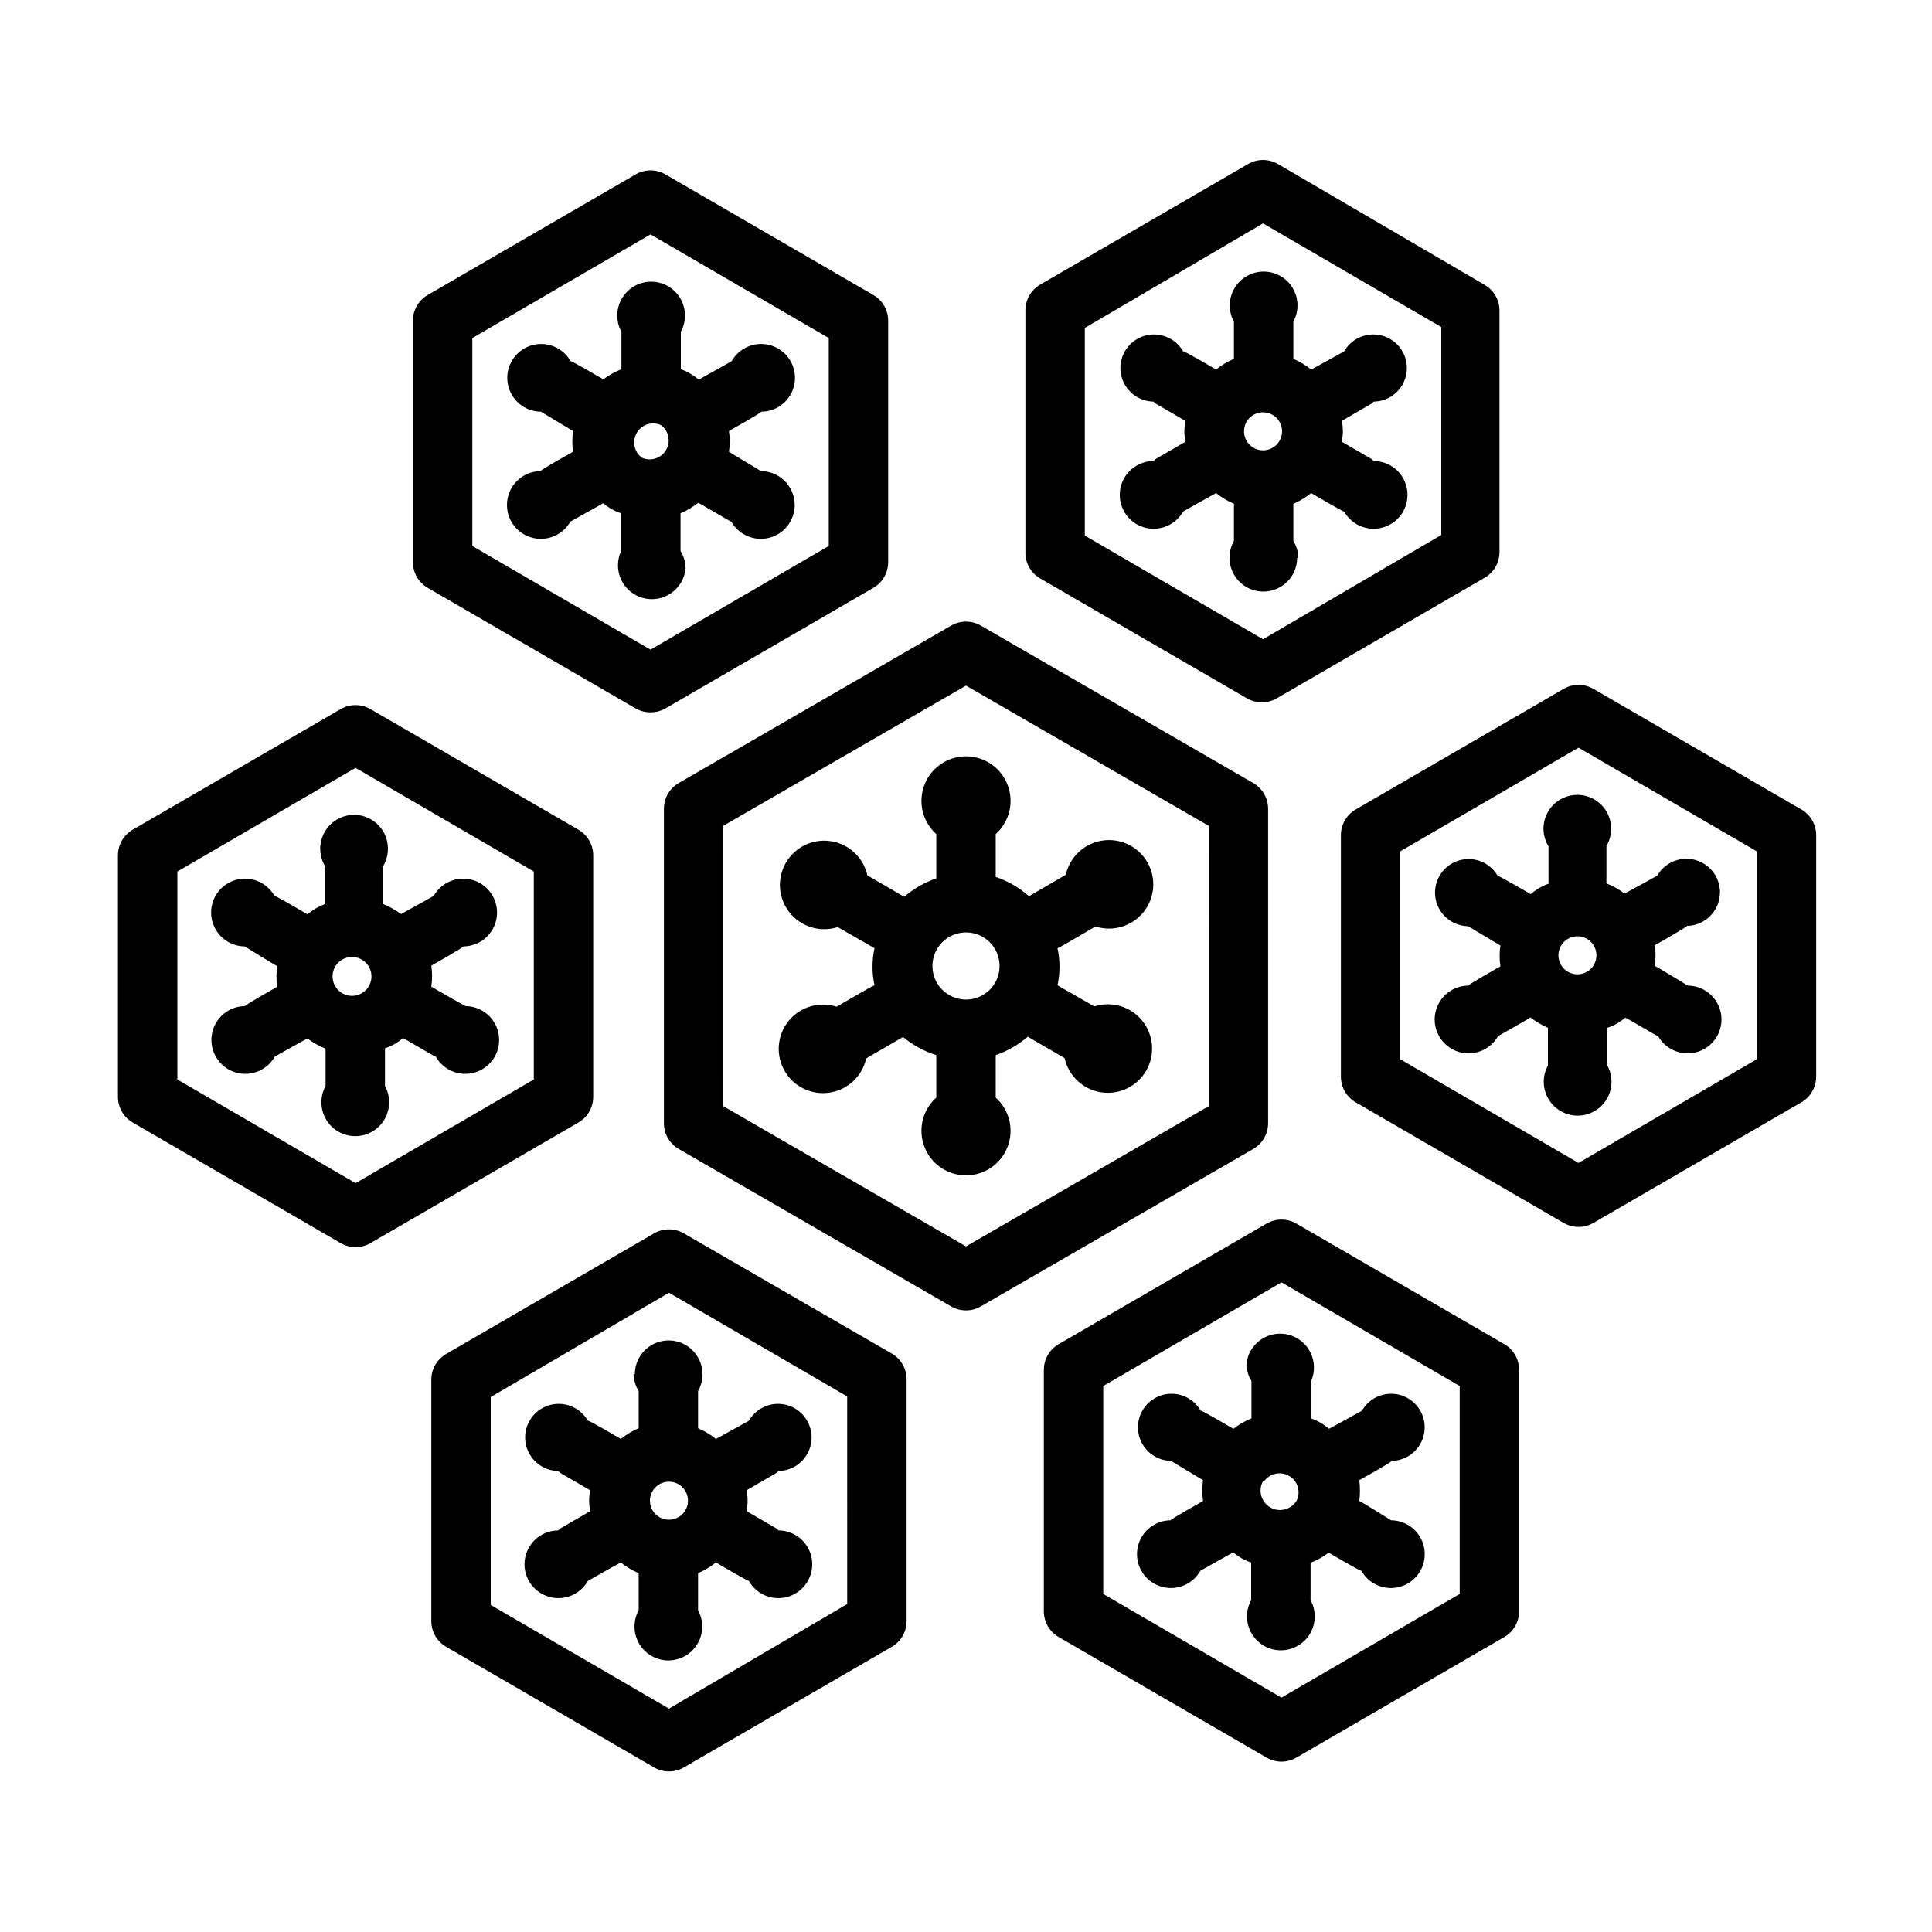 <?xml version="1.0" encoding="UTF-8"?>
<!-- Uploaded to: ICON Repo, www.iconrepo.com, Generator: ICON Repo Mixer Tools -->
<svg fill="#000000" width="800px" height="800px" version="1.1" viewBox="144 144 512 512" xmlns="http://www.w3.org/2000/svg">
 <path d="m480.06 441.72v-83.441c-0.02-2.797-1.516-5.371-3.938-6.769l-72.188-41.723c-2.434-1.406-5.434-1.406-7.871 0l-72.188 41.723c-2.422 1.398-3.918 3.973-3.934 6.769v83.441c0.016 2.797 1.512 5.375 3.934 6.769l72.188 41.723c2.438 1.406 5.438 1.406 7.871 0l72.188-41.723c2.422-1.395 3.918-3.973 3.938-6.769zm-15.742-4.566-64.316 37.156-64.312-37.156-0.004-74.309 64.316-37.156 64.312 37.156zm-76.125-80.844c0.016 3.34 1.445 6.512 3.934 8.738v11.336 0.395c-3.117 1.074-6 2.731-8.5 4.879l-9.762-5.668c-1.043-4.731-4.887-8.332-9.676-9.066s-9.535 1.551-11.945 5.75c-2.414 4.199-2 9.449 1.047 13.219 3.043 3.766 8.09 5.273 12.703 3.797l9.762 5.59v-0.004c-0.711 3.242-0.711 6.602 0 9.844-0.473 0-9.684 5.512-10.078 5.668v-0.004c-4.613-1.477-9.66 0.031-12.703 3.797-3.043 3.769-3.461 9.02-1.047 13.219 2.414 4.199 7.16 6.484 11.945 5.75 4.789-0.734 8.633-4.336 9.676-9.066l9.762-5.668c2.602 2.156 5.594 3.789 8.816 4.801v11.258c-3.648 3.266-4.902 8.441-3.156 13.016s6.133 7.594 11.031 7.594c4.894 0 9.281-3.019 11.027-7.594 1.75-4.574 0.492-9.75-3.156-13.016v-11.258c3.117-1.074 6-2.731 8.5-4.879l9.762 5.668c1.043 4.731 4.891 8.332 9.676 9.066 4.789 0.734 9.535-1.551 11.949-5.75 2.414-4.199 1.996-9.449-1.047-13.219-3.047-3.766-8.094-5.273-12.707-3.797l-9.762-5.59 0.004 0.004c0.707-3.242 0.707-6.602 0-9.844 0.473 0 9.684-5.59 10.078-5.746h-0.004c4.613 1.48 9.66-0.027 12.703-3.793 3.047-3.769 3.461-9.02 1.047-13.219-2.414-4.199-7.16-6.484-11.945-5.75-4.789 0.734-8.633 4.336-9.676 9.066l-9.762 5.668c-2.574-2.269-5.57-4.008-8.816-5.117v-0.395-10.941c2.988-2.672 4.414-6.676 3.793-10.637-0.625-3.957-3.211-7.332-6.875-8.957-3.66-1.625-7.898-1.285-11.254 0.91-3.352 2.191-5.367 5.938-5.344 9.945zm11.809 52.586c-4.914 0-8.898-3.984-8.898-8.895 0-4.914 3.984-8.898 8.898-8.898 4.91 0 8.895 3.984 8.895 8.898 0 4.91-3.984 8.895-8.895 8.895zm19.363-111.78 55.105 31.961v-0.004c2.434 1.406 5.434 1.406 7.871 0l55.105-31.961c2.445-1.41 3.945-4.023 3.934-6.848v-63.922c0.012-2.82-1.488-5.434-3.934-6.848l-54.789-32.039c-2.438-1.406-5.438-1.406-7.875 0l-55.105 31.961h0.004c-2.445 1.41-3.949 4.023-3.938 6.848v63.922c-0.105 2.789 1.273 5.422 3.621 6.926zm12.125-66.207 47.23-27.707 47.23 27.473v55.105l-47.23 27.629-47.23-27.473zm56.602 60.93h-0.004c-0.031-1.59-0.496-3.137-1.336-4.484v-9.84c1.695-0.727 3.281-1.68 4.723-2.836 0 0 8.582 5.039 8.738 4.879 1.574 2.797 4.523 4.539 7.734 4.566 3.207 0.031 6.188-1.656 7.816-4.422 1.625-2.766 1.652-6.191 0.066-8.984-1.582-2.789-4.539-4.519-7.746-4.539l-0.629-0.551-7.871-4.566h-0.004c0.395-1.816 0.395-3.695 0-5.512l7.871-4.566 0.629-0.551h0.004c3.168-0.051 6.07-1.785 7.617-4.551s1.504-6.144-0.109-8.871c-1.613-2.731-4.555-4.391-7.723-4.367-3.172 0.023-6.086 1.734-7.656 4.484 0 0-8.5 4.723-8.738 4.801v0.004c-1.441-1.156-3.027-2.109-4.723-2.836v-9.84c1.52-2.781 1.461-6.156-0.152-8.883-1.617-2.727-4.551-4.398-7.723-4.398-3.168 0-6.102 1.672-7.719 4.398-1.617 2.727-1.676 6.102-0.152 8.883v9.84c-1.695 0.727-3.285 1.68-4.723 2.836 0 0-8.66-5.117-8.738-4.801v-0.004c-1.57-2.75-4.488-4.461-7.656-4.484s-6.109 1.637-7.727 4.367c-1.613 2.727-1.652 6.106-0.105 8.871 1.547 2.766 4.449 4.5 7.617 4.551l0.629 0.551 7.871 4.566c-0.395 1.816-0.395 3.695 0 5.512l-7.871 4.566-0.629 0.551c-3.211 0.02-6.164 1.75-7.75 4.539-1.582 2.793-1.559 6.219 0.07 8.984 1.625 2.766 4.606 4.453 7.816 4.422 3.207-0.027 6.156-1.77 7.734-4.566 0 0 8.344-4.723 8.738-4.879 1.438 1.156 3.027 2.109 4.723 2.836v9.84c-1.379 2.414-1.559 5.336-0.488 7.902 1.07 2.57 3.273 4.496 5.961 5.215s5.559 0.152 7.769-1.539c2.211-1.691 3.516-4.309 3.527-7.094zm-9.371-28.496c-2.781 0-5.039-2.254-5.039-5.039 0-2.781 2.258-5.035 5.039-5.035s5.039 2.254 5.039 5.035c0 2.785-2.258 5.039-5.039 5.039zm-221.36 36.449 55.105 31.961h-0.004c1.199 0.68 2.559 1.031 3.938 1.02 1.379 0.012 2.734-0.34 3.934-1.02l55.105-31.961c2.445-1.414 3.949-4.027 3.938-6.852v-63.918c0.012-2.824-1.492-5.438-3.938-6.852l-55.105-31.961v0.004c-2.434-1.406-5.434-1.406-7.871 0l-55.105 31.961 0.004-0.004c-2.445 1.414-3.949 4.027-3.938 6.852v63.918c-0.012 2.824 1.492 5.438 3.938 6.852zm11.809-66.203 47.23-27.473 47.23 27.473v55.105l-47.23 27.473-47.23-27.473zm56.52 60.93v-0.004c-0.035-1.586-0.496-3.137-1.34-4.484v-9.996-0.004c1.66-0.715 3.219-1.641 4.644-2.754 0.395 0 8.738 5.117 8.816 4.961 1.578 2.793 4.527 4.535 7.734 4.562 3.211 0.031 6.191-1.656 7.816-4.422 1.629-2.766 1.656-6.191 0.07-8.98-1.586-2.793-4.539-4.523-7.75-4.543 0 0-8.266-4.961-8.5-5.117 0.273-1.828 0.273-3.684 0-5.512 0 0 8.816-4.961 8.582-5.117 3.207-0.02 6.164-1.75 7.746-4.543 1.586-2.789 1.559-6.215-0.066-8.98-1.629-2.766-4.609-4.453-7.816-4.422-3.211 0.027-6.16 1.77-7.738 4.562 0 0-8.5 4.801-8.738 4.879v0.004c-1.391-1.203-2.992-2.137-4.723-2.758v-9.918c1.523-2.777 1.465-6.156-0.152-8.883-1.613-2.727-4.547-4.398-7.719-4.398-3.168 0-6.106 1.672-7.719 4.398-1.617 2.727-1.676 6.106-0.152 8.883v9.918c-1.715 0.672-3.328 1.574-4.801 2.68 0 0-8.582-5.039-8.66-4.801v-0.004c-1.578-2.793-4.527-4.535-7.734-4.562-3.211-0.031-6.191 1.656-7.816 4.422-1.629 2.766-1.656 6.191-0.07 8.98 1.586 2.793 4.539 4.523 7.75 4.543 0 0 8.266 4.961 8.5 5.117-0.238 1.828-0.238 3.684 0 5.512 0 0-8.816 4.879-8.582 5.117-3.207 0.02-6.16 1.75-7.746 4.543-1.586 2.789-1.559 6.215 0.066 8.98 1.629 2.766 4.609 4.453 7.816 4.422 3.211-0.027 6.16-1.77 7.738-4.562 0 0 8.422-4.723 8.738-4.879v-0.004c1.375 1.207 2.981 2.117 4.723 2.676v9.996 0.004c-1.125 2.41-1.117 5.195 0.012 7.602 1.129 2.406 3.269 4.188 5.844 4.863 2.57 0.676 5.312 0.176 7.477-1.363 2.168-1.543 3.543-3.965 3.75-6.617zm-11.57-29.207h-0.004c-2.07-1.527-2.66-4.367-1.367-6.594 1.293-2.223 4.055-3.113 6.406-2.066 2.074 1.527 2.664 4.367 1.371 6.594-1.297 2.223-4.059 3.113-6.41 2.066zm-12.914 169.33v-63.922c0.012-2.824-1.488-5.438-3.934-6.848l-55.105-31.961c-2.434-1.406-5.438-1.406-7.871 0l-55.105 31.961c-2.445 1.41-3.945 4.023-3.934 6.848v63.922c-0.012 2.824 1.488 5.438 3.934 6.848l55.105 31.961c2.434 1.406 5.438 1.406 7.871 0l55.105-31.961c2.445-1.41 3.945-4.023 3.934-6.848zm-15.742-4.566-47.23 27.473-47.23-27.473v-55.105l47.23-27.473 47.23 27.473zm-56.602-60.93c0.035 1.59 0.496 3.141 1.34 4.488v9.918c-1.723 0.637-3.32 1.566-4.723 2.754 0 0-8.66-5.117-8.738-4.879-1.578-2.797-4.527-4.539-7.734-4.566-3.211-0.031-6.191 1.656-7.816 4.422-1.629 2.769-1.656 6.191-0.07 8.984 1.586 2.789 4.539 4.519 7.75 4.543 0 0 8.344 5.195 8.578 5.195-0.234 1.828-0.234 3.68 0 5.508 0 0-8.66 4.879-8.5 5.117-3.211 0.02-6.164 1.754-7.75 4.543-1.582 2.793-1.559 6.215 0.07 8.98 1.625 2.766 4.606 4.453 7.816 4.426 3.207-0.031 6.156-1.77 7.734-4.566 0 0 8.266-4.644 8.66-4.801 1.473 1.105 3.086 2.004 4.801 2.676v9.918c-1.523 2.781-1.465 6.156 0.152 8.887 1.617 2.727 4.551 4.398 7.719 4.398 3.172 0 6.106-1.672 7.723-4.398 1.613-2.731 1.672-6.106 0.152-8.887v-9.996c1.738-0.562 3.348-1.473 4.723-2.676 0.395 0 8.582 5.039 8.738 4.879 1.574 2.797 4.523 4.535 7.734 4.566 3.207 0.027 6.188-1.66 7.816-4.426 1.625-2.766 1.652-6.188 0.066-8.98-1.582-2.789-4.539-4.523-7.746-4.543 0 0-9.055-5.039-9.055-5.195 0.277-1.824 0.277-3.684 0-5.512 0 0 8.738-4.961 8.5-5.117l0.004 0.004c3.207-0.023 6.164-1.754 7.746-4.543 1.586-2.793 1.559-6.215-0.066-8.984-1.629-2.766-4.609-4.453-7.816-4.422-3.211 0.027-6.16 1.77-7.734 4.566 0 0-8.422 4.723-8.66 4.801-1.484-1.09-3.098-1.988-4.805-2.676v-9.918c1.488-2.414 1.75-5.383 0.707-8.016-1.043-2.637-3.269-4.621-6.004-5.359-2.734-0.738-5.656-0.145-7.883 1.605-2.227 1.75-3.5 4.449-3.43 7.281zm9.055 28.496c2.824 0.348 4.836 2.922 4.488 5.746-0.348 2.828-2.922 4.836-5.75 4.488-2.824-0.348-4.832-2.922-4.484-5.746 0.348-2.828 2.918-4.836 5.746-4.488zm142.72 105.25-55.418-32.039c-2.438-1.406-5.438-1.406-7.871 0l-55.105 31.961c-2.445 1.41-3.949 4.023-3.938 6.848v63.922c-0.012 2.82 1.492 5.434 3.938 6.848l55.105 31.961c2.434 1.406 5.434 1.406 7.871 0l55.105-31.961c2.445-1.414 3.945-4.027 3.934-6.848v-63.844c0.078-2.762-1.297-5.359-3.621-6.848zm-12.121 66.203-47.234 27.711-47.23-27.473v-55.105l47.23-27.633 47.23 27.473zm-56.602-60.93c0.035 1.59 0.496 3.141 1.34 4.488v9.84c-1.695 0.727-3.285 1.68-4.723 2.832 0 0-8.66-5.117-8.738-4.801-1.57-2.754-4.488-4.461-7.656-4.484-3.168-0.027-6.113 1.637-7.727 4.363-1.613 2.727-1.656 6.106-0.109 8.871 1.551 2.766 4.449 4.5 7.617 4.555l0.629 0.551 7.871 4.566h0.004c-0.395 1.812-0.395 3.691 0 5.508l-7.871 4.566-0.629 0.551h-0.004c-3.207 0.02-6.16 1.754-7.746 4.543-1.586 2.789-1.559 6.215 0.066 8.98 1.629 2.766 4.609 4.453 7.816 4.426 3.211-0.031 6.16-1.77 7.738-4.566 0 0 8.344-4.723 8.738-4.879 1.438 1.152 3.027 2.106 4.723 2.832v9.84c-1.523 2.781-1.465 6.156 0.152 8.883 1.613 2.731 4.551 4.402 7.719 4.402 3.168 0 6.106-1.672 7.719-4.402 1.617-2.727 1.676-6.102 0.152-8.883v-9.84c1.695-0.727 3.285-1.68 4.723-2.832 0 0 8.582 5.039 8.738 4.879 1.578 2.797 4.527 4.535 7.734 4.566 3.211 0.027 6.191-1.66 7.816-4.426 1.629-2.766 1.656-6.191 0.07-8.98-1.586-2.789-4.539-4.523-7.75-4.543l-0.629-0.551-7.871-4.566c0.395-1.816 0.395-3.695 0-5.508l7.871-4.566 0.629-0.551c3.172-0.055 6.07-1.789 7.617-4.555s1.508-6.144-0.105-8.871c-1.613-2.727-4.559-4.391-7.727-4.363-3.168 0.023-6.086 1.73-7.656 4.484 0 0-8.5 4.723-8.738 4.801-1.438-1.152-3.027-2.106-4.723-2.832v-9.84c1.379-2.418 1.562-5.34 0.488-7.906-1.07-2.566-3.273-4.496-5.961-5.215s-5.559-0.148-7.769 1.539c-2.211 1.691-3.512 4.312-3.523 7.094zm9.367 28.496c2.785 0 5.039 2.258 5.039 5.039s-2.254 5.039-5.039 5.039c-2.781 0-5.039-2.258-5.039-5.039s2.258-5.039 5.039-5.039zm221.36-36.449-55.105-31.961 0.004 0.004c-2.434-1.406-5.438-1.406-7.871 0l-55.105 31.961c-2.445 1.41-3.945 4.023-3.934 6.848v63.922c-0.012 2.82 1.488 5.434 3.934 6.848l55.105 31.961c2.434 1.406 5.438 1.406 7.871 0l55.105-31.961c2.445-1.414 3.945-4.027 3.934-6.848v-63.922c0.012-2.824-1.488-5.438-3.934-6.848zm-11.809 66.203-47.23 27.473-47.23-27.473v-55.105l47.23-27.473 47.23 27.473zm-56.52-60.926c0.035 1.59 0.496 3.137 1.34 4.484v9.918 0.004c-1.723 0.684-3.34 1.609-4.801 2.754 0 0-8.66-5.117-8.66-4.801-1.57-2.754-4.488-4.461-7.656-4.488-3.168-0.023-6.109 1.641-7.727 4.367-1.613 2.727-1.652 6.106-0.105 8.871s4.449 4.5 7.617 4.551c0 0 8.266 4.961 8.5 5.117-0.273 1.828-0.273 3.684 0 5.512 0 0-8.816 4.961-8.582 5.117h0.004c-3.211 0.02-6.164 1.75-7.75 4.543-1.586 2.789-1.559 6.215 0.07 8.98 1.625 2.766 4.606 4.453 7.816 4.426 3.207-0.031 6.156-1.773 7.734-4.566 0 0 8.344-4.723 8.738-4.879v-0.004c1.375 1.207 2.981 2.117 4.723 2.68v9.996c-1.523 2.781-1.465 6.156 0.152 8.883 1.613 2.727 4.551 4.398 7.719 4.398 3.172 0 6.106-1.672 7.723-4.398 1.613-2.727 1.672-6.102 0.148-8.883v-9.918c1.715-0.672 3.332-1.574 4.805-2.676 0 0 8.422 4.961 8.66 4.801h-0.004c1.578 2.793 4.527 4.535 7.738 4.566 3.207 0.027 6.188-1.66 7.816-4.426 1.625-2.766 1.652-6.191 0.066-8.98-1.582-2.793-4.539-4.523-7.746-4.543 0 0-7.871-4.961-8.422-5.117h-0.004c0.238-1.828 0.238-3.68 0-5.512 0 0 8.816-4.879 8.582-5.117 3.168-0.051 6.07-1.785 7.617-4.551s1.504-6.144-0.109-8.871c-1.613-2.727-4.555-4.391-7.723-4.367-3.172 0.027-6.086 1.734-7.656 4.488 0 0-8.5 4.723-8.738 4.801-1.391-1.203-2.992-2.137-4.723-2.754v-9.918-0.004c1.039-2.402 0.98-5.141-0.168-7.496-1.145-2.356-3.262-4.09-5.797-4.754-2.535-0.66-5.231-0.184-7.383 1.309-2.152 1.492-3.547 3.852-3.816 6.457zm4.723 31.016h0.004c1.523-2.074 4.367-2.664 6.59-1.371 2.227 1.297 3.117 4.059 2.066 6.41-1.391 2.477-4.527 3.359-7.004 1.965-2.481-1.391-3.359-4.527-1.969-7.004zm142.33-177.99-55.105-31.961c-2.434-1.406-5.434-1.406-7.871 0l-55.105 31.961h0.004c-2.445 1.414-3.949 4.027-3.938 6.852v63.922-0.004c-0.012 2.824 1.492 5.438 3.938 6.852l55.105 31.961-0.004-0.004c2.438 1.406 5.438 1.406 7.871 0l55.105-31.961v0.004c2.445-1.414 3.949-4.027 3.938-6.852v-63.918c0.012-2.824-1.492-5.438-3.938-6.852zm-11.809 66.203-47.23 27.473-47.23-27.473v-55.105l47.23-27.473 47.23 27.473zm-56.52-60.926c0.031 1.586 0.496 3.137 1.336 4.484v9.918c-1.73 0.621-3.332 1.555-4.723 2.758 0 0-8.738-5.117-8.738-4.801v-0.004c-1.57-2.75-4.484-4.461-7.656-4.484-3.168-0.023-6.109 1.637-7.723 4.367-1.613 2.727-1.656 6.106-0.109 8.871 1.547 2.766 4.449 4.5 7.617 4.551 0 0 8.344 4.961 8.582 5.117-0.277 1.828-0.277 3.684 0 5.512 0 0-8.738 4.961-8.5 5.117h-0.004c-3.207 0.02-6.164 1.75-7.746 4.543-1.586 2.789-1.559 6.215 0.066 8.98 1.629 2.766 4.609 4.453 7.816 4.422 3.211-0.027 6.16-1.77 7.738-4.562 0 0 8.578-4.805 8.578-4.961 1.426 1.113 2.984 2.039 4.644 2.754v9.996 0.004c-1.52 2.777-1.465 6.156 0.152 8.883 1.617 2.727 4.551 4.398 7.719 4.398 3.172 0 6.106-1.672 7.723-4.398 1.613-2.727 1.672-6.106 0.152-8.883v-9.996-0.004c1.738-0.559 3.348-1.469 4.723-2.676 0.395 0 8.582 5.039 8.738 4.879v0.004c1.574 2.793 4.523 4.535 7.734 4.562 3.207 0.031 6.188-1.656 7.816-4.422 1.625-2.766 1.652-6.191 0.066-8.98-1.582-2.793-4.539-4.523-7.746-4.543 0 0-8.504-5.195-8.738-5.195 0.238-1.832 0.238-3.684 0-5.512 0 0 8.66-4.879 8.5-5.117 3.172-0.051 6.07-1.785 7.617-4.551 1.547-2.766 1.508-6.144-0.105-8.875-1.613-2.727-4.559-4.387-7.727-4.363-3.168 0.023-6.086 1.734-7.656 4.484 0 0-8.422 4.644-8.66 4.723-1.473-1.102-3.086-2.004-4.801-2.676v-9.918c1.438-2.422 1.656-5.375 0.59-7.981-1.066-2.606-3.293-4.559-6.012-5.277-2.723-0.719-5.625-0.121-7.84 1.621-2.211 1.738-3.481 4.414-3.426 7.231zm9.051 28.336c2.258 0.027 4.223 1.551 4.809 3.731 0.586 2.18-0.348 4.484-2.289 5.641-1.355 0.805-3.008 0.93-4.469 0.336-1.461-0.594-2.562-1.836-2.973-3.359-0.406-1.523-0.082-3.148 0.887-4.394 0.965-1.246 2.461-1.969 4.035-1.953z"/>
</svg>